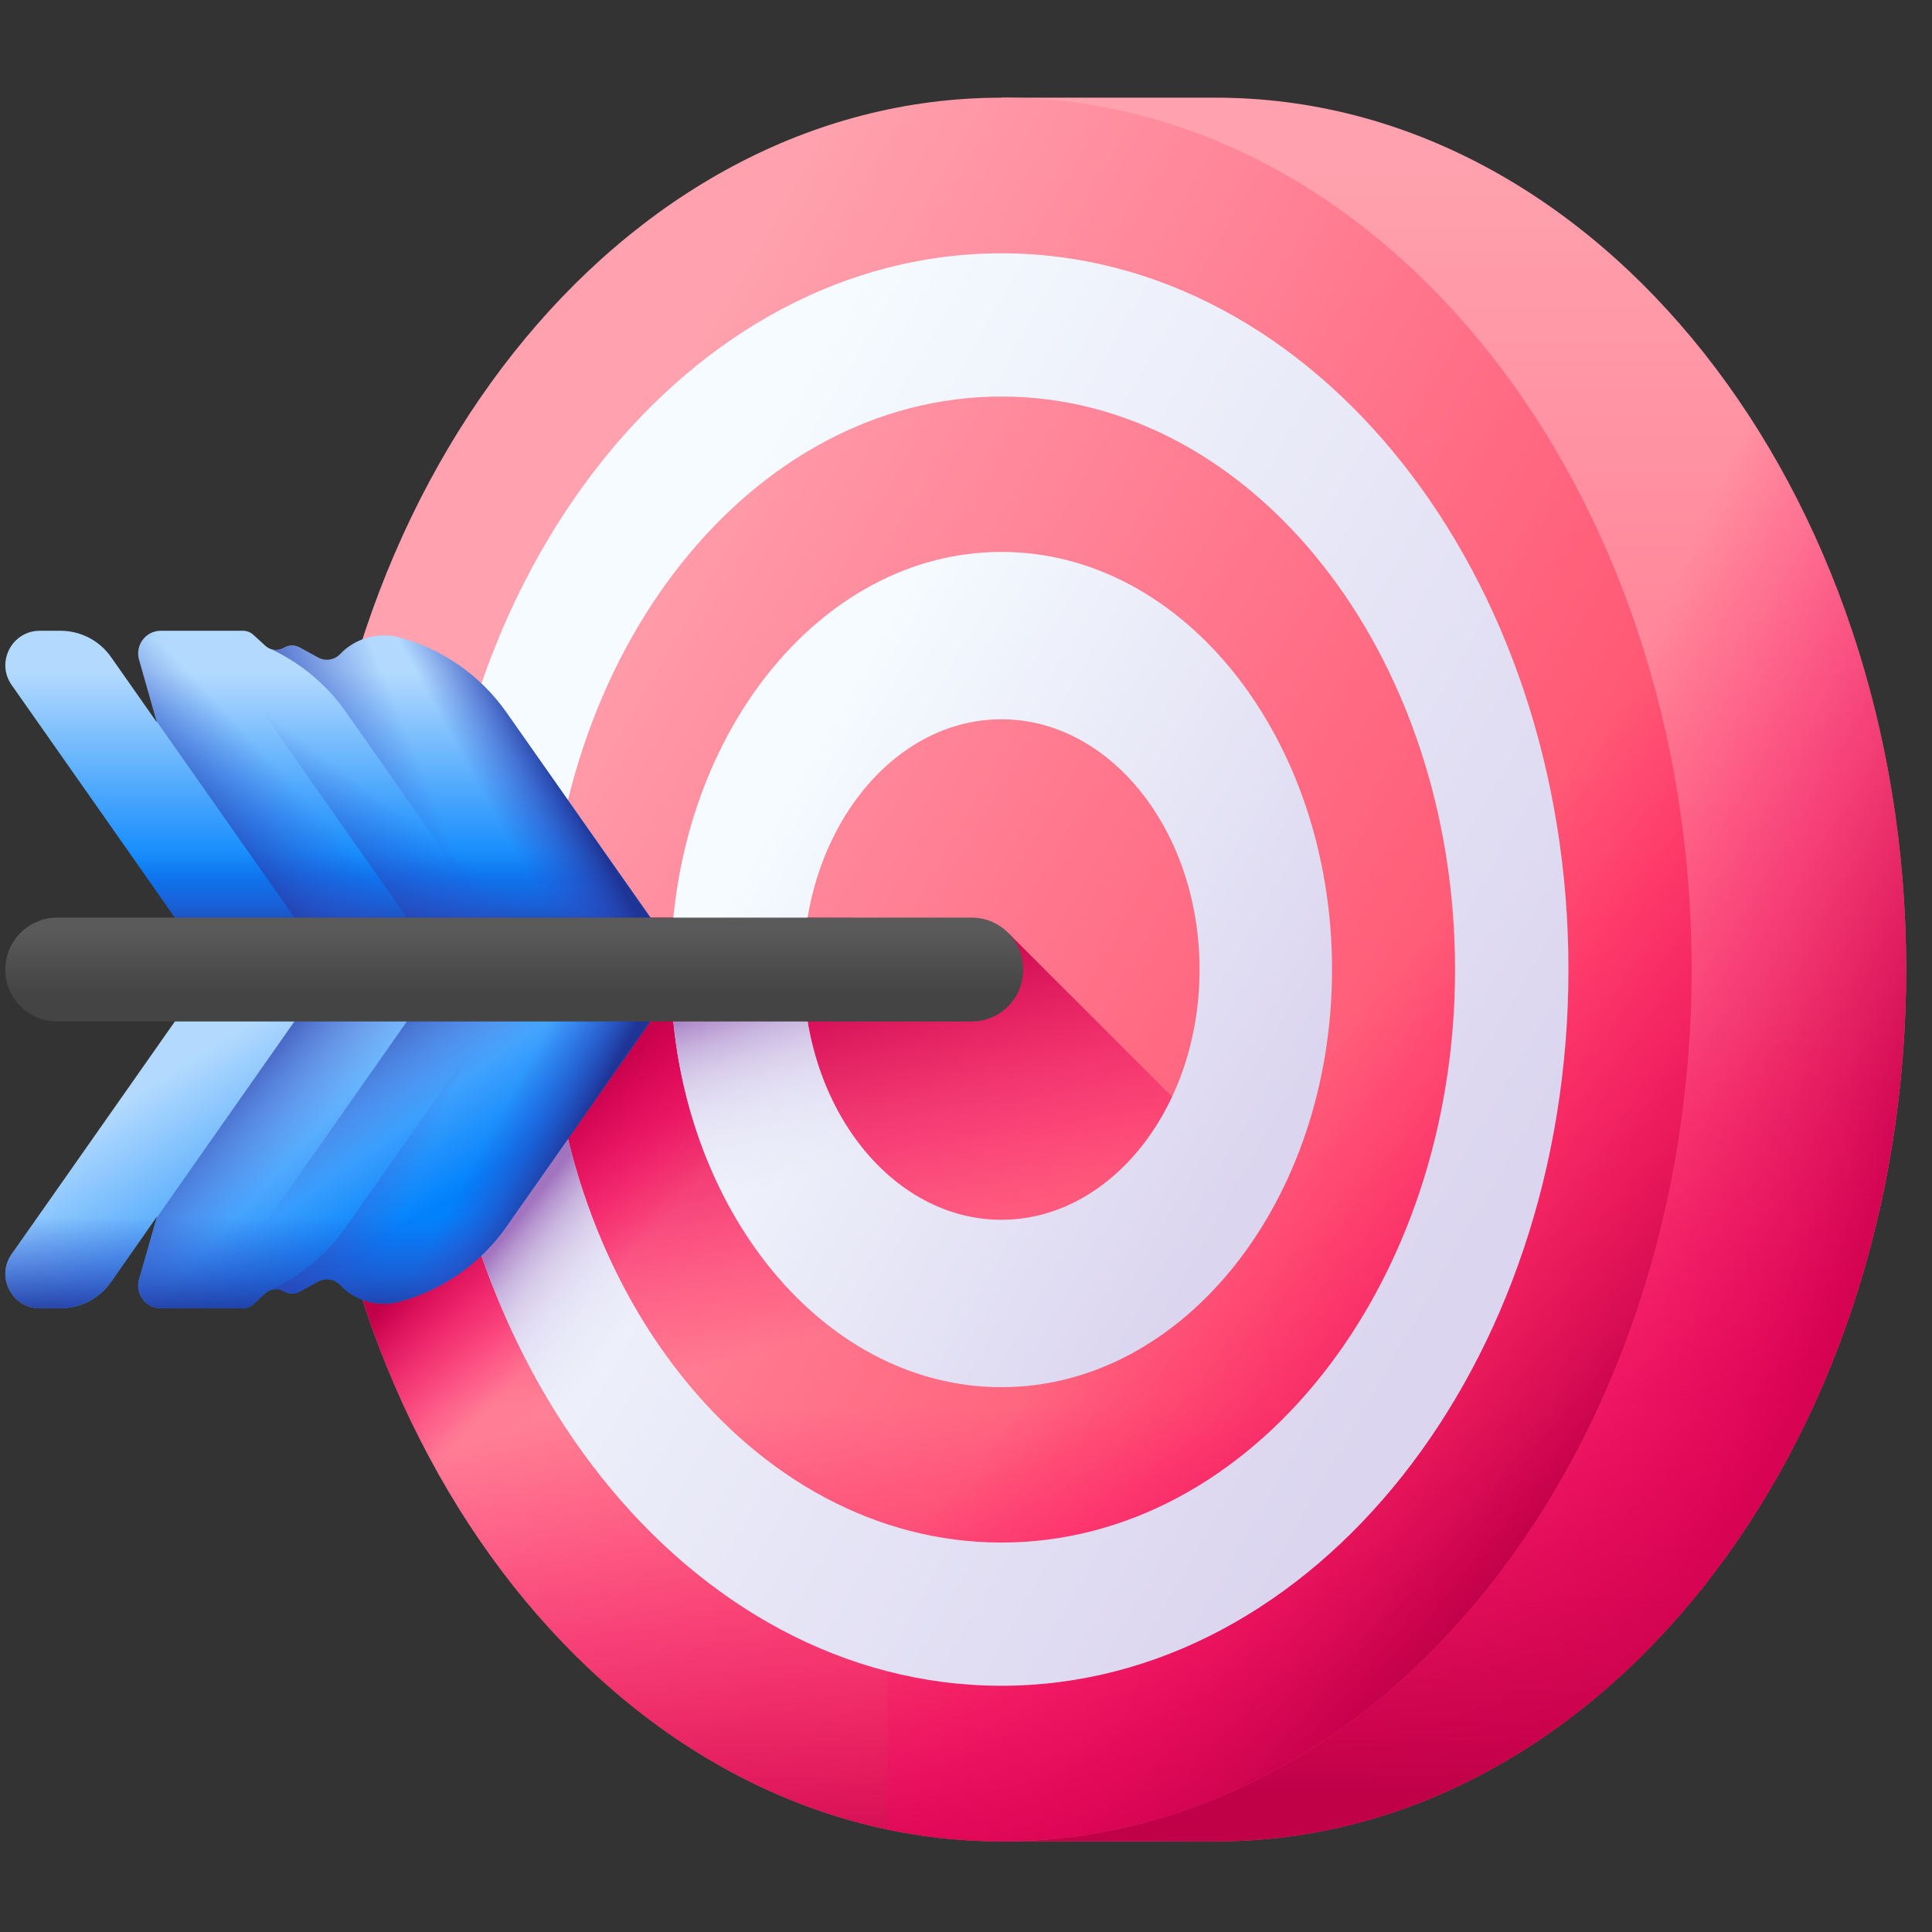 <svg width="62" height="62" viewBox="0 0 62 62" fill="none" xmlns="http://www.w3.org/2000/svg">
<rect x="0" y="0" width="62" height="62" fill="#333333" stroke="none"/>
<g clip-path="url(#clip0_2643_85)">
<path d="M39.021 3.135H32.137V59.092H39.021C51.253 59.092 61.171 46.565 61.171 31.113C61.171 15.662 51.253 3.135 39.021 3.135Z" fill="url(#paint0_linear_2643_85)"/>
<path d="M39.021 3.135H32.137V59.092H39.021C51.253 59.092 61.171 46.565 61.171 31.113C61.171 15.662 51.253 3.135 39.021 3.135Z" fill="url(#paint1_linear_2643_85)"/>
<path d="M32.137 59.092H39.021C51.253 59.092 61.171 46.565 61.171 31.113C61.171 29.745 61.092 28.401 60.942 27.085H32.137V59.092Z" fill="url(#paint2_linear_2643_85)"/>
<path d="M32.137 59.092C44.37 59.092 54.286 46.566 54.286 31.113C54.286 15.661 44.37 3.135 32.137 3.135C19.904 3.135 9.987 15.661 9.987 31.113C9.987 46.566 19.904 59.092 32.137 59.092Z" fill="url(#paint3_linear_2643_85)"/>
<path d="M32.372 29.955H10.007C9.995 30.339 9.987 30.725 9.987 31.114C9.987 46.566 19.904 59.092 32.137 59.092C39.486 59.092 45.998 54.57 50.027 47.609L32.372 29.955Z" fill="url(#paint4_linear_2643_85)"/>
<path d="M9.987 31.113C9.987 46.566 19.904 59.092 32.137 59.092C44.37 59.092 54.286 46.566 54.286 31.113C54.286 30.554 54.272 29.998 54.246 29.447H10.027C10.001 29.998 9.987 30.554 9.987 31.113Z" fill="url(#paint5_linear_2643_85)"/>
<path d="M27.364 29.447H10.027C10.001 29.998 9.987 30.554 9.987 31.113C9.987 44.496 17.426 55.682 27.364 58.439V29.447Z" fill="url(#paint6_linear_2643_85)"/>
<path d="M32.136 3.135C30.893 3.135 29.674 3.267 28.486 3.515V58.712C29.674 58.961 30.893 59.092 32.136 59.092C44.369 59.092 54.286 46.566 54.286 31.114C54.286 15.662 44.369 3.135 32.136 3.135Z" fill="url(#paint7_linear_2643_85)"/>
<path d="M32.137 8.129C22.088 8.129 13.941 18.42 13.941 31.113C13.941 43.807 22.088 54.098 32.137 54.098C42.185 54.098 50.333 43.807 50.333 31.113C50.333 18.42 42.186 8.129 32.137 8.129ZM32.137 49.502C24.097 49.502 17.579 41.268 17.579 31.113C17.579 20.959 24.097 12.725 32.137 12.725C40.176 12.725 46.694 20.959 46.694 31.113C46.694 41.269 40.176 49.502 32.137 49.502Z" fill="url(#paint8_linear_2643_85)"/>
<path d="M32.137 17.712C26.277 17.712 21.527 23.712 21.527 31.114C21.527 38.515 26.277 44.516 32.137 44.516C37.997 44.516 42.746 38.515 42.746 31.114C42.746 23.712 37.997 17.712 32.137 17.712ZM32.137 39.144C28.625 39.144 25.779 35.549 25.779 31.114C25.779 26.679 28.625 23.083 32.137 23.083C35.648 23.083 38.495 26.679 38.495 31.114C38.495 35.549 35.648 39.144 32.137 39.144Z" fill="url(#paint9_linear_2643_85)"/>
<path d="M37.613 35.195C36.506 37.559 34.468 39.144 32.136 39.144C28.625 39.144 25.779 35.548 25.779 31.114C25.779 30.719 25.802 30.332 25.845 29.954H21.567C21.54 30.337 21.527 30.723 21.527 31.114C21.527 38.516 26.277 44.516 32.136 44.516C35.82 44.516 39.064 42.146 40.965 38.547L37.613 35.195Z" fill="url(#paint10_linear_2643_85)"/>
<path d="M44.067 41.65C41.435 46.398 37.073 49.502 32.137 49.502C24.097 49.502 17.58 41.268 17.58 31.114C17.58 30.724 17.59 30.338 17.609 29.954H13.964C13.949 30.338 13.941 30.725 13.941 31.114C13.941 43.807 22.088 54.098 32.137 54.098C38.229 54.098 43.622 50.316 46.925 44.509L44.067 41.65Z" fill="url(#paint11_linear_2643_85)"/>
<path d="M22.041 31.113H6.782L0.373 21.981C-0.14 21.25 0.384 20.242 1.277 20.242H1.94C2.587 20.242 3.193 20.556 3.564 21.087L5.037 23.186L4.462 21.168C4.33 20.704 4.678 20.242 5.16 20.242H7.795C7.921 20.242 8.042 20.289 8.135 20.375L8.515 20.724C8.679 20.875 8.923 20.9 9.114 20.786C9.267 20.695 9.457 20.691 9.613 20.776L10.208 21.101C10.441 21.229 10.731 21.184 10.915 20.991C11.407 20.474 12.144 20.272 12.833 20.459C14.201 20.832 15.416 21.672 16.25 22.86L22.041 31.113Z" fill="url(#paint12_linear_2643_85)"/>
<path d="M6.782 31.113H22.041L17.511 24.658H2.251L6.782 31.113Z" fill="url(#paint13_linear_2643_85)"/>
<path d="M16.25 22.861C15.416 21.672 14.201 20.832 12.833 20.46C12.144 20.272 11.407 20.474 10.915 20.991C10.731 21.184 10.441 21.229 10.208 21.101L9.613 20.777C9.457 20.691 9.267 20.695 9.114 20.786C8.923 20.9 8.679 20.875 8.515 20.724L8.135 20.375C8.042 20.289 7.921 20.242 7.794 20.242H5.16C4.678 20.242 4.33 20.704 4.462 21.168L5.026 23.145L10.618 31.113H22.041L16.25 22.861Z" fill="url(#paint14_linear_2643_85)"/>
<path d="M16.25 22.861C15.416 21.672 14.201 20.832 12.833 20.46C12.144 20.272 11.407 20.474 10.915 20.991C10.731 21.184 10.441 21.229 10.208 21.101L9.613 20.777C9.457 20.691 9.267 20.695 9.114 20.786C8.922 20.9 8.679 20.875 8.515 20.724L8.135 20.375C8.042 20.289 7.921 20.242 7.794 20.242H5.16C4.985 20.242 4.829 20.303 4.706 20.402C4.811 20.413 4.915 20.431 5.019 20.46C6.387 20.832 7.602 21.672 8.436 22.861L14.227 31.113H22.041L16.25 22.861Z" fill="url(#paint15_linear_2643_85)"/>
<path d="M16.25 22.861C15.416 21.672 14.201 20.832 12.833 20.459C12.144 20.272 11.407 20.474 10.915 20.991C10.731 21.184 10.441 21.229 10.208 21.101L9.613 20.777C9.457 20.691 9.267 20.695 9.114 20.786C8.986 20.862 8.836 20.875 8.701 20.831C9.654 21.28 10.489 21.973 11.111 22.861L16.903 31.113H22.041L16.25 22.861Z" fill="url(#paint16_linear_2643_85)"/>
<path d="M16.25 22.861C15.416 21.672 14.201 20.832 12.833 20.459C12.144 20.272 11.407 20.474 10.915 20.991C10.731 21.184 10.441 21.229 10.208 21.101L9.613 20.777C9.457 20.691 9.267 20.695 9.114 20.786C8.986 20.862 8.836 20.875 8.701 20.831C9.654 21.28 10.489 21.973 11.111 22.861L16.903 31.113H22.041L16.25 22.861Z" fill="url(#paint17_linear_2643_85)"/>
<path d="M22.041 31.113H6.782L0.373 40.246C-0.14 40.977 0.384 41.985 1.277 41.985H1.94C2.587 41.985 3.193 41.671 3.564 41.14L5.037 39.041L4.462 41.059C4.33 41.523 4.678 41.985 5.16 41.985H7.795C7.921 41.985 8.042 41.938 8.135 41.852L8.515 41.503C8.679 41.352 8.923 41.327 9.114 41.441C9.267 41.532 9.457 41.536 9.613 41.45L10.208 41.126C10.441 40.998 10.731 41.043 10.915 41.236C11.407 41.754 12.144 41.955 12.833 41.768C14.201 41.395 15.416 40.555 16.25 39.367L22.041 31.113Z" fill="url(#paint18_linear_2643_85)"/>
<path d="M3.206 36.209L0.373 40.246C-0.14 40.977 0.384 41.985 1.277 41.985H1.94C2.587 41.985 3.193 41.671 3.564 41.141L5.037 39.041L4.462 41.059C4.33 41.523 4.678 41.985 5.16 41.985H7.795C7.921 41.985 8.042 41.938 8.135 41.852L8.515 41.503C8.679 41.352 8.923 41.327 9.114 41.441C9.267 41.532 9.457 41.536 9.613 41.451L10.208 41.126C10.441 40.998 10.731 41.044 10.915 41.236C11.407 41.754 12.144 41.955 12.833 41.768C14.201 41.395 15.416 40.555 16.25 39.367L18.465 36.209H3.206V36.209Z" fill="url(#paint19_linear_2643_85)"/>
<path d="M16.25 39.366C15.416 40.555 14.201 41.395 12.833 41.767C12.144 41.955 11.407 41.753 10.915 41.236C10.731 41.043 10.441 40.998 10.208 41.126L9.613 41.45C9.457 41.536 9.267 41.532 9.114 41.441C8.923 41.327 8.679 41.352 8.515 41.503L8.135 41.852C8.042 41.938 7.921 41.985 7.794 41.985H5.16C4.678 41.985 4.33 41.523 4.462 41.059L5.026 39.083L10.618 31.113H22.041L16.25 39.366Z" fill="url(#paint20_linear_2643_85)"/>
<path d="M16.25 39.366C15.416 40.555 14.201 41.395 12.833 41.767C12.144 41.955 11.407 41.753 10.915 41.236C10.731 41.043 10.441 40.998 10.208 41.126L9.613 41.45C9.457 41.536 9.267 41.532 9.114 41.441C8.922 41.327 8.679 41.352 8.515 41.503L8.135 41.852C8.042 41.938 7.921 41.985 7.794 41.985H5.16C4.985 41.985 4.829 41.924 4.706 41.825C4.811 41.814 4.915 41.796 5.019 41.767C6.387 41.395 7.602 40.555 8.436 39.366L14.227 31.113H22.041L16.25 39.366Z" fill="url(#paint21_linear_2643_85)"/>
<path d="M16.25 39.366C15.416 40.555 14.201 41.395 12.833 41.767C12.144 41.955 11.407 41.753 10.915 41.236C10.731 41.043 10.441 40.998 10.208 41.126L9.613 41.45C9.457 41.536 9.267 41.532 9.114 41.441C8.986 41.365 8.836 41.352 8.701 41.396C9.654 40.947 10.489 40.254 11.111 39.366L16.903 31.113H22.041L16.25 39.366Z" fill="url(#paint22_linear_2643_85)"/>
<path d="M16.25 39.366C15.416 40.555 14.201 41.395 12.833 41.767C12.144 41.955 11.407 41.753 10.915 41.236C10.731 41.043 10.441 40.998 10.208 41.126L9.613 41.45C9.457 41.536 9.267 41.532 9.114 41.441C8.986 41.365 8.836 41.352 8.701 41.396C9.654 40.947 10.489 40.254 11.111 39.366L16.903 31.113H22.041L16.25 39.366Z" fill="url(#paint23_linear_2643_85)"/>
<path d="M32.833 31.114V31.131C32.832 32.042 32.093 32.78 31.181 32.78H1.838C0.917 32.78 0.171 32.034 0.171 31.114C0.171 30.193 0.917 29.447 1.838 29.447H31.181C32.093 29.447 32.832 30.185 32.833 31.096L32.833 31.114Z" fill="url(#paint24_linear_2643_85)"/>
</g>
<defs>
<linearGradient id="paint0_linear_2643_85" x1="46.654" y1="5.357" x2="46.654" y2="59.886" gradientUnits="userSpaceOnUse">
<stop stop-color="#FFA1AE"/>
<stop offset="1" stop-color="#FF4565"/>
</linearGradient>
<linearGradient id="paint1_linear_2643_85" x1="46.573" y1="35.104" x2="60.019" y2="40.987" gradientUnits="userSpaceOnUse">
<stop stop-color="#FE0364" stop-opacity="0"/>
<stop offset="0.234" stop-color="#F90362" stop-opacity="0.234"/>
<stop offset="0.517" stop-color="#EA035B" stop-opacity="0.517"/>
<stop offset="0.824" stop-color="#D20250" stop-opacity="0.824"/>
<stop offset="1" stop-color="#C00148"/>
</linearGradient>
<linearGradient id="paint2_linear_2643_85" x1="46.654" y1="32.668" x2="46.654" y2="57.408" gradientUnits="userSpaceOnUse">
<stop stop-color="#FE0364" stop-opacity="0"/>
<stop offset="0.234" stop-color="#F90362" stop-opacity="0.234"/>
<stop offset="0.517" stop-color="#EA035B" stop-opacity="0.517"/>
<stop offset="0.824" stop-color="#D20250" stop-opacity="0.824"/>
<stop offset="1" stop-color="#C00148"/>
</linearGradient>
<linearGradient id="paint3_linear_2643_85" x1="16.13" y1="21.906" x2="50.865" y2="41.887" gradientUnits="userSpaceOnUse">
<stop stop-color="#FFA1AE"/>
<stop offset="1" stop-color="#FF4565"/>
</linearGradient>
<linearGradient id="paint4_linear_2643_85" x1="29.964" y1="41.783" x2="26.736" y2="30.997" gradientUnits="userSpaceOnUse">
<stop stop-color="#FE0364" stop-opacity="0"/>
<stop offset="0.234" stop-color="#F90362" stop-opacity="0.234"/>
<stop offset="0.517" stop-color="#EA035B" stop-opacity="0.517"/>
<stop offset="0.824" stop-color="#D20250" stop-opacity="0.824"/>
<stop offset="1" stop-color="#C00148"/>
</linearGradient>
<linearGradient id="paint5_linear_2643_85" x1="32.137" y1="45.134" x2="32.137" y2="61.138" gradientUnits="userSpaceOnUse">
<stop stop-color="#FE0364" stop-opacity="0"/>
<stop offset="0.234" stop-color="#F90362" stop-opacity="0.234"/>
<stop offset="0.517" stop-color="#EA035B" stop-opacity="0.517"/>
<stop offset="0.824" stop-color="#D20250" stop-opacity="0.824"/>
<stop offset="1" stop-color="#C00148"/>
</linearGradient>
<linearGradient id="paint6_linear_2643_85" x1="20.952" y1="39.494" x2="17.442" y2="36.267" gradientUnits="userSpaceOnUse">
<stop stop-color="#FE0364" stop-opacity="0"/>
<stop offset="0.234" stop-color="#F90362" stop-opacity="0.234"/>
<stop offset="0.517" stop-color="#EA035B" stop-opacity="0.517"/>
<stop offset="0.824" stop-color="#D20250" stop-opacity="0.824"/>
<stop offset="1" stop-color="#C00148"/>
</linearGradient>
<linearGradient id="paint7_linear_2643_85" x1="40.164" y1="36.444" x2="51.789" y2="46.389" gradientUnits="userSpaceOnUse">
<stop stop-color="#FE0364" stop-opacity="0"/>
<stop offset="0.234" stop-color="#F90362" stop-opacity="0.234"/>
<stop offset="0.517" stop-color="#EA035B" stop-opacity="0.517"/>
<stop offset="0.824" stop-color="#D20250" stop-opacity="0.824"/>
<stop offset="1" stop-color="#C00148"/>
</linearGradient>
<linearGradient id="paint8_linear_2643_85" x1="18.988" y1="23.549" x2="47.522" y2="39.964" gradientUnits="userSpaceOnUse">
<stop stop-color="#F5FBFF"/>
<stop offset="1" stop-color="#DBD5EF"/>
</linearGradient>
<linearGradient id="paint9_linear_2643_85" x1="24.47" y1="26.703" x2="41.108" y2="36.274" gradientUnits="userSpaceOnUse">
<stop stop-color="#F5FBFF"/>
<stop offset="1" stop-color="#DBD5EF"/>
</linearGradient>
<linearGradient id="paint10_linear_2643_85" x1="31.172" y1="35.938" x2="29.247" y2="30.049" gradientUnits="userSpaceOnUse">
<stop stop-color="#DBD5EF" stop-opacity="0"/>
<stop offset="0.285" stop-color="#D9D2EE" stop-opacity="0.285"/>
<stop offset="0.474" stop-color="#D4C9E9" stop-opacity="0.474"/>
<stop offset="0.635" stop-color="#CBBAE2" stop-opacity="0.635"/>
<stop offset="0.779" stop-color="#BFA5D7" stop-opacity="0.78"/>
<stop offset="0.913" stop-color="#AF8ACA" stop-opacity="0.913"/>
<stop offset="1" stop-color="#A274BF"/>
</linearGradient>
<linearGradient id="paint11_linear_2643_85" x1="23.559" y1="38.294" x2="19.765" y2="35.237" gradientUnits="userSpaceOnUse">
<stop stop-color="#DBD5EF" stop-opacity="0"/>
<stop offset="0.285" stop-color="#D9D2EE" stop-opacity="0.285"/>
<stop offset="0.474" stop-color="#D4C9E9" stop-opacity="0.474"/>
<stop offset="0.635" stop-color="#CBBAE2" stop-opacity="0.635"/>
<stop offset="0.779" stop-color="#BFA5D7" stop-opacity="0.78"/>
<stop offset="0.913" stop-color="#AF8ACA" stop-opacity="0.913"/>
<stop offset="1" stop-color="#A274BF"/>
</linearGradient>
<linearGradient id="paint12_linear_2643_85" x1="11.106" y1="21.565" x2="11.106" y2="28.265" gradientUnits="userSpaceOnUse">
<stop stop-color="#B3DAFE"/>
<stop offset="1" stop-color="#0182FC"/>
</linearGradient>
<linearGradient id="paint13_linear_2643_85" x1="12.146" y1="27.376" x2="12.146" y2="30.35" gradientUnits="userSpaceOnUse">
<stop stop-color="#314DC9" stop-opacity="0"/>
<stop offset="0.276" stop-color="#304BC4" stop-opacity="0.276"/>
<stop offset="0.563" stop-color="#2B45B8" stop-opacity="0.563"/>
<stop offset="0.854" stop-color="#243BA3" stop-opacity="0.854"/>
<stop offset="1" stop-color="#1F3596"/>
</linearGradient>
<linearGradient id="paint14_linear_2643_85" x1="11.533" y1="27.459" x2="8.688" y2="30.092" gradientUnits="userSpaceOnUse">
<stop stop-color="#314DC9" stop-opacity="0"/>
<stop offset="0.276" stop-color="#304BC4" stop-opacity="0.276"/>
<stop offset="0.563" stop-color="#2B45B8" stop-opacity="0.563"/>
<stop offset="0.854" stop-color="#243BA3" stop-opacity="0.854"/>
<stop offset="1" stop-color="#1F3596"/>
</linearGradient>
<linearGradient id="paint15_linear_2643_85" x1="13.045" y1="26.201" x2="10.625" y2="29.471" gradientUnits="userSpaceOnUse">
<stop stop-color="#314DC9" stop-opacity="0"/>
<stop offset="0.276" stop-color="#304BC4" stop-opacity="0.276"/>
<stop offset="0.563" stop-color="#2B45B8" stop-opacity="0.563"/>
<stop offset="0.854" stop-color="#243BA3" stop-opacity="0.854"/>
<stop offset="1" stop-color="#1F3596"/>
</linearGradient>
<linearGradient id="paint16_linear_2643_85" x1="14.249" y1="26.423" x2="10.13" y2="28.079" gradientUnits="userSpaceOnUse">
<stop stop-color="#314DC9" stop-opacity="0"/>
<stop offset="0.276" stop-color="#304BC4" stop-opacity="0.276"/>
<stop offset="0.563" stop-color="#2B45B8" stop-opacity="0.563"/>
<stop offset="0.854" stop-color="#243BA3" stop-opacity="0.854"/>
<stop offset="1" stop-color="#1F3596"/>
</linearGradient>
<linearGradient id="paint17_linear_2643_85" x1="15.666" y1="25.81" x2="17.832" y2="24.621" gradientUnits="userSpaceOnUse">
<stop stop-color="#314DC9" stop-opacity="0"/>
<stop offset="0.276" stop-color="#304BC4" stop-opacity="0.276"/>
<stop offset="0.563" stop-color="#2B45B8" stop-opacity="0.563"/>
<stop offset="0.854" stop-color="#243BA3" stop-opacity="0.854"/>
<stop offset="1" stop-color="#1F3596"/>
</linearGradient>
<linearGradient id="paint18_linear_2643_85" x1="8.706" y1="32.356" x2="13.079" y2="39.278" gradientUnits="userSpaceOnUse">
<stop stop-color="#B3DAFE"/>
<stop offset="1" stop-color="#0182FC"/>
</linearGradient>
<linearGradient id="paint19_linear_2643_85" x1="9.318" y1="39.054" x2="9.318" y2="42.338" gradientUnits="userSpaceOnUse">
<stop stop-color="#314DC9" stop-opacity="0"/>
<stop offset="0.276" stop-color="#304BC4" stop-opacity="0.276"/>
<stop offset="0.563" stop-color="#2B45B8" stop-opacity="0.563"/>
<stop offset="0.854" stop-color="#243BA3" stop-opacity="0.854"/>
<stop offset="1" stop-color="#1F3596"/>
</linearGradient>
<linearGradient id="paint20_linear_2643_85" x1="11.533" y1="34.768" x2="8.688" y2="32.135" gradientUnits="userSpaceOnUse">
<stop stop-color="#314DC9" stop-opacity="0"/>
<stop offset="0.276" stop-color="#304BC4" stop-opacity="0.276"/>
<stop offset="0.563" stop-color="#2B45B8" stop-opacity="0.563"/>
<stop offset="0.854" stop-color="#243BA3" stop-opacity="0.854"/>
<stop offset="1" stop-color="#1F3596"/>
</linearGradient>
<linearGradient id="paint21_linear_2643_85" x1="13.045" y1="36.026" x2="10.625" y2="32.756" gradientUnits="userSpaceOnUse">
<stop stop-color="#314DC9" stop-opacity="0"/>
<stop offset="0.276" stop-color="#304BC4" stop-opacity="0.276"/>
<stop offset="0.563" stop-color="#2B45B8" stop-opacity="0.563"/>
<stop offset="0.854" stop-color="#243BA3" stop-opacity="0.854"/>
<stop offset="1" stop-color="#1F3596"/>
</linearGradient>
<linearGradient id="paint22_linear_2643_85" x1="14.249" y1="35.804" x2="10.13" y2="34.147" gradientUnits="userSpaceOnUse">
<stop stop-color="#314DC9" stop-opacity="0"/>
<stop offset="0.276" stop-color="#304BC4" stop-opacity="0.276"/>
<stop offset="0.563" stop-color="#2B45B8" stop-opacity="0.563"/>
<stop offset="0.854" stop-color="#243BA3" stop-opacity="0.854"/>
<stop offset="1" stop-color="#1F3596"/>
</linearGradient>
<linearGradient id="paint23_linear_2643_85" x1="15.666" y1="36.417" x2="17.832" y2="37.606" gradientUnits="userSpaceOnUse">
<stop stop-color="#314DC9" stop-opacity="0"/>
<stop offset="0.276" stop-color="#304BC4" stop-opacity="0.276"/>
<stop offset="0.563" stop-color="#2B45B8" stop-opacity="0.563"/>
<stop offset="0.854" stop-color="#243BA3" stop-opacity="0.854"/>
<stop offset="1" stop-color="#1F3596"/>
</linearGradient>
<linearGradient id="paint24_linear_2643_85" x1="16.502" y1="29.853" x2="16.502" y2="31.907" gradientUnits="userSpaceOnUse">
<stop stop-color="#5A5A5A"/>
<stop offset="1" stop-color="#444444"/>
</linearGradient>
<clipPath id="clip0_2643_85">
<rect width="61" height="61" fill="white" transform="translate(0.171 0.614)"/>
</clipPath>
</defs>
</svg>
